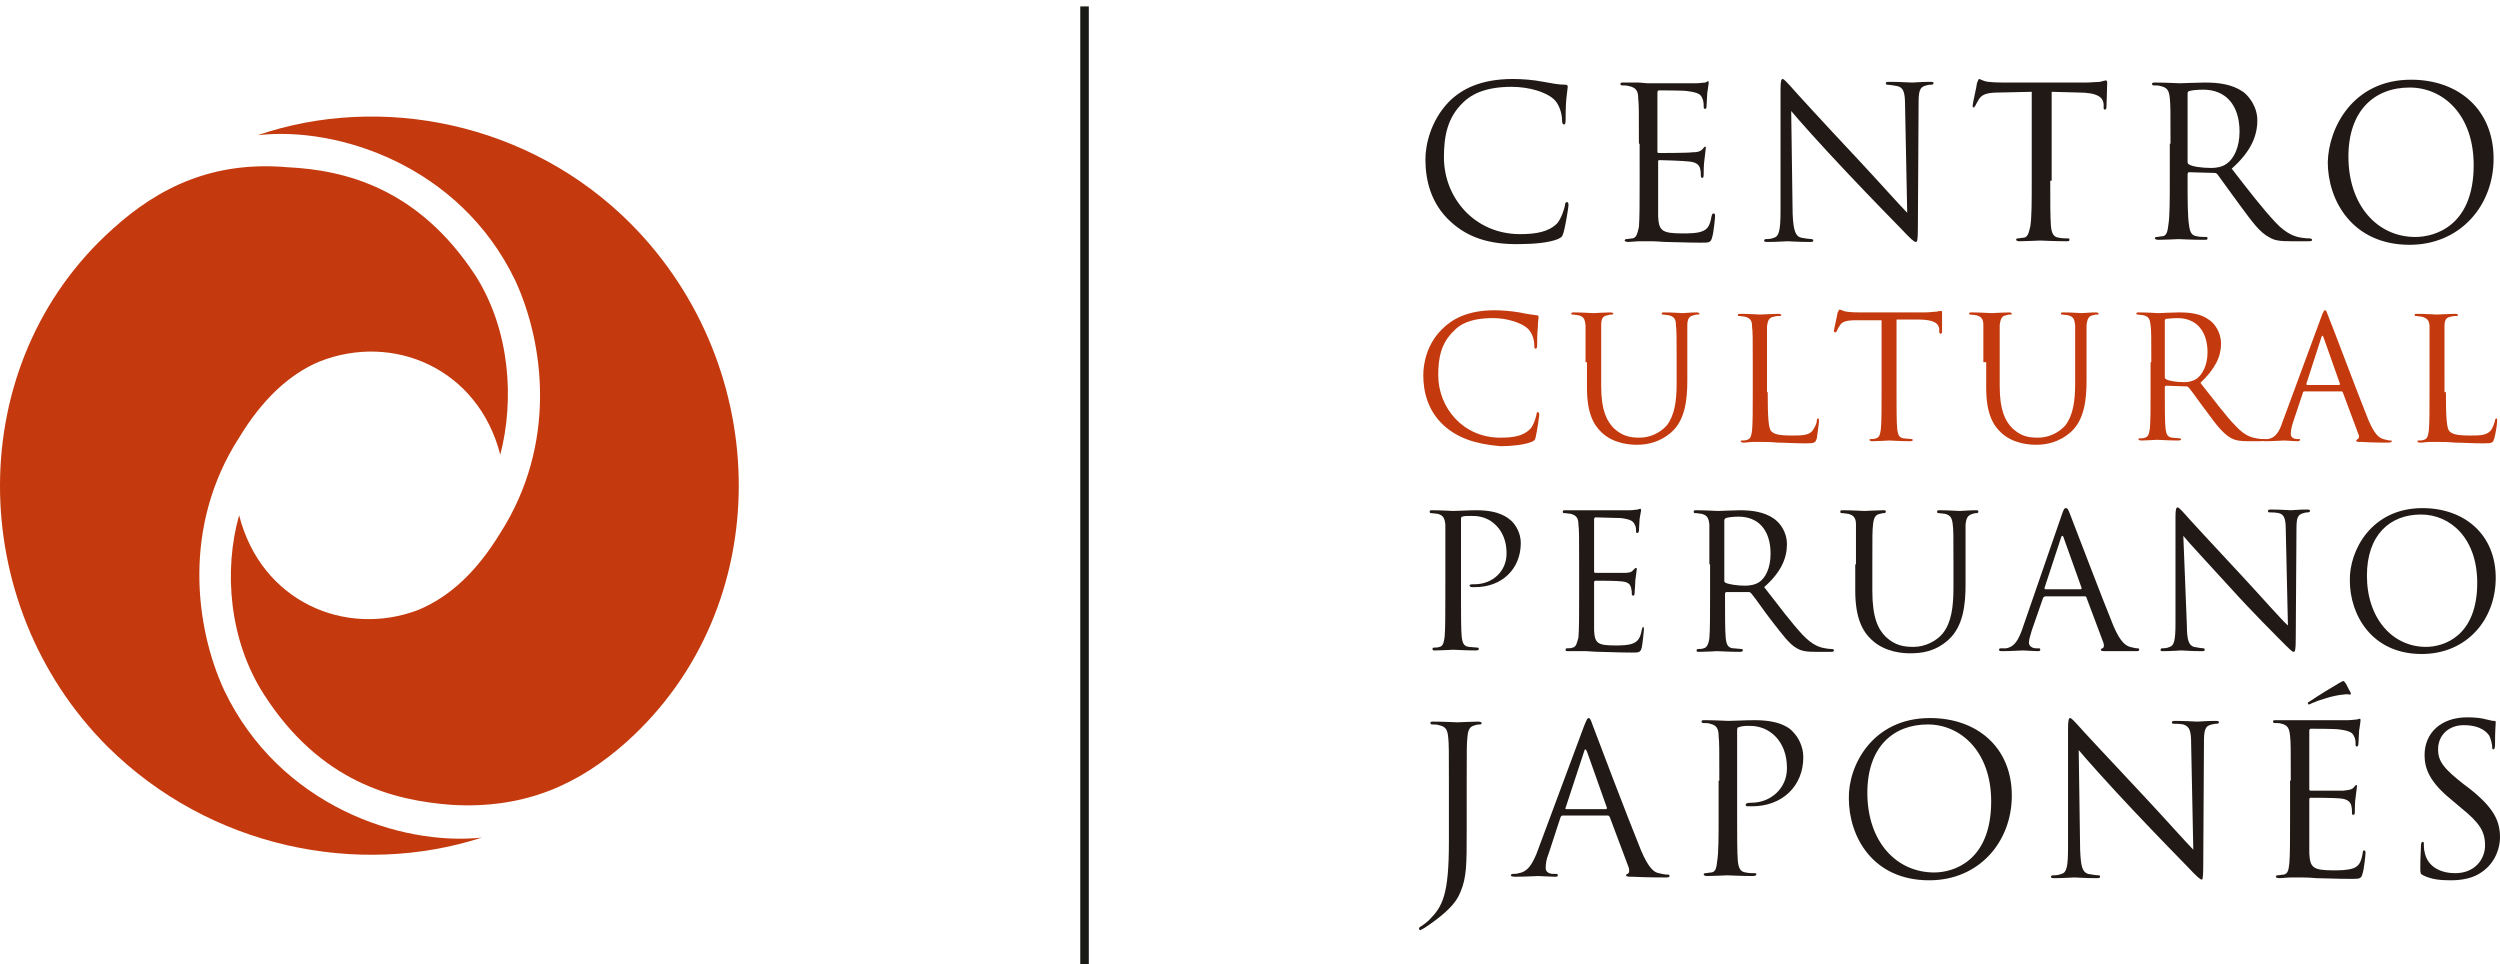 <?xml version="1.0" encoding="utf-8"?>
<!-- Generator: Adobe Illustrator 22.1.0, SVG Export Plug-In . SVG Version: 6.00 Build 0)  -->
<svg version="1.1" id="Capa_1" xmlns="http://www.w3.org/2000/svg" xmlns:xlink="http://www.w3.org/1999/xlink" x="0px" y="0px"
	 viewBox="0 0 351.3 135.5" style="enable-background:new 0 0 351.3 135.5;" xml:space="preserve">
<style type="text/css">
	.st0{fill:#211915;}
	.st1{fill:#C43A0E;}
	.st2{fill-rule:evenodd;clip-rule:evenodd;fill:#C43A0E;}
	.st3{fill:#191C16;}
</style>
<g>
	<g>
		<g>
			<path class="st0" d="M203.9,31.2c-2.9-2.6-3.6-6-3.6-8.8c0-2,0.7-5.4,3.3-8.1c1.8-1.8,4.5-3.2,9-3.2c1.2,0,2.8,0.1,4.3,0.4
				c1.1,0.2,2.1,0.4,3,0.4c0.3,0,0.4,0.1,0.4,0.3c0,0.2-0.1,0.6-0.2,1.7c-0.1,1-0.1,2.6-0.1,3c0,0.4-0.1,0.6-0.2,0.6
				c-0.2,0-0.3-0.2-0.3-0.6c0-1.1-0.5-2.4-1.2-3c-1-0.9-3.3-1.7-5.9-1.7c-3.9,0-5.8,1.2-6.8,2.2c-2.2,2.1-2.7,4.7-2.7,7.7
				c0,5.7,4.3,10.8,10.7,10.8c2.2,0,4-0.3,5.2-1.5c0.6-0.7,1-2,1.1-2.5c0-0.3,0.1-0.5,0.3-0.5c0.2,0,0.2,0.2,0.2,0.5
				c0,0.2-0.4,2.8-0.7,3.8c-0.2,0.6-0.2,0.6-0.8,0.9c-1.2,0.5-3.4,0.7-5.3,0.7C209.2,34.4,206.2,33.3,203.9,31.2z"/>
			<path class="st0" d="M230.3,20.2c0-4.6,0-5.5-0.1-6.4c0-1-0.3-1.5-1.3-1.7c-0.3-0.1-0.7-0.1-1-0.1c-0.1,0-0.2-0.1-0.2-0.2
				c0-0.2,0.1-0.2,0.5-0.2c0.7,0,1.5,0,2.1,0l1.2,0.1c0.2,0,6.1,0,6.8,0c0.6,0,1-0.1,1.3-0.1c0.2,0,0.3-0.2,0.4-0.2
				c0.1,0,0.1,0.1,0.1,0.3c0,0.2-0.1,0.6-0.2,1.4c0,0.3-0.1,1.6-0.1,1.9c0,0.2-0.1,0.3-0.2,0.3c-0.2,0-0.2-0.2-0.2-0.4
				c0-0.2,0-0.7-0.2-1.1c-0.2-0.5-0.5-0.8-2.1-1c-0.5-0.1-3.7-0.1-4-0.1c-0.1,0-0.2,0.1-0.2,0.3v8.2c0,0.2,0,0.3,0.2,0.3
				c0.4,0,4,0,4.7-0.1c0.7,0,1.1-0.1,1.4-0.4c0.2-0.2,0.3-0.4,0.4-0.4c0.1,0,0.1,0.1,0.1,0.2c0,0.2-0.1,0.7-0.2,1.7
				c-0.1,0.6-0.1,1.7-0.1,1.9c0,0.3,0,0.6-0.2,0.6c-0.1,0-0.2-0.1-0.2-0.3c0-0.3,0-0.6-0.1-1c-0.1-0.4-0.4-0.9-1.5-1
				c-0.8-0.1-3.7-0.2-4.2-0.2c-0.2,0-0.2,0.1-0.2,0.2v2.6c0,1,0,4.4,0,5.1c0.1,2,0.5,2.4,3.4,2.4c0.8,0,2.1,0,2.8-0.3
				c0.8-0.3,1.1-0.9,1.3-2.1c0.1-0.3,0.1-0.4,0.3-0.4c0.2,0,0.2,0.2,0.2,0.4c0,0.2-0.2,2.3-0.4,2.9c-0.2,0.8-0.4,0.8-1.6,0.8
				c-2.2,0-3.8-0.1-5-0.1c-1.2-0.1-1.9-0.1-2.3-0.1c-0.1,0-0.6,0-1.2,0c-0.6,0-1.3,0.1-1.7,0.1c-0.3,0-0.5-0.1-0.5-0.2
				c0-0.1,0.1-0.2,0.2-0.2c0.3,0,0.6-0.1,0.9-0.1c0.6-0.1,0.7-0.8,0.9-1.6c0.1-1.2,0.1-3.6,0.1-6.4V20.2z"/>
			<path class="st0" d="M251.9,30c0.1,2.4,0.4,3.2,1.2,3.4c0.5,0.1,1.2,0.2,1.5,0.2c0.1,0,0.2,0.1,0.2,0.2c0,0.2-0.2,0.2-0.5,0.2
				c-1.7,0-2.9-0.1-3.1-0.1c-0.3,0-1.5,0.1-2.8,0.1c-0.3,0-0.5,0-0.5-0.2c0-0.1,0.1-0.2,0.2-0.2c0.2,0,0.8,0,1.2-0.2
				c0.7-0.2,0.9-1.1,0.9-3.8l0-17c0-1.2,0.1-1.5,0.3-1.5c0.2,0,0.7,0.6,1,0.9c0.4,0.5,4.8,5.3,9.4,10.2c2.9,3.1,6.2,6.8,7.1,7.7
				l-0.3-15c0-1.9-0.2-2.6-1.1-2.8c-0.5-0.1-1.2-0.2-1.4-0.2c-0.2,0-0.2-0.1-0.2-0.2c0-0.2,0.2-0.2,0.6-0.2c1.3,0,2.7,0.1,3.1,0.1
				c0.3,0,1.3-0.1,2.5-0.1c0.3,0,0.5,0,0.5,0.2c0,0.1-0.1,0.2-0.3,0.2c-0.1,0-0.4,0-0.7,0.1c-1,0.2-1.1,0.9-1.1,2.6l-0.1,17.3
				c0,2-0.1,2.1-0.3,2.1c-0.2,0-0.6-0.3-2.1-1.9c-0.3-0.3-4.6-4.7-7.7-8c-3.5-3.7-6.8-7.4-7.7-8.5L251.9,30z"/>
			<path class="st0" d="M288.1,25.4c0,2.8,0,5.2,0.1,6.4c0.1,0.9,0.3,1.5,1.1,1.6c0.4,0.1,1.1,0.1,1.3,0.1c0.2,0,0.2,0.1,0.2,0.2
				c0,0.2-0.1,0.2-0.5,0.2c-1.6,0-3.5-0.1-3.6-0.1c-0.2,0-2,0.1-2.9,0.1c-0.3,0-0.5-0.1-0.5-0.2c0-0.1,0.1-0.2,0.2-0.2
				c0.3,0,0.6-0.1,0.9-0.1c0.6-0.1,0.7-0.8,0.9-1.6c0.2-1.2,0.2-3.6,0.2-6.4V12.9l-4.4,0.1c-1.8,0-2.5,0.2-3,0.9
				c-0.3,0.5-0.4,0.7-0.5,0.9c-0.1,0.2-0.2,0.3-0.3,0.3c-0.1,0-0.1-0.1-0.1-0.3c0-0.3,0.6-2.8,0.6-3.1c0.1-0.2,0.2-0.6,0.3-0.6
				c0.2,0,0.5,0.3,1.3,0.4c0.9,0.1,2,0.1,2.3,0.1H293c0.9,0,1.6-0.1,2.1-0.1c0.4-0.1,0.7-0.2,0.8-0.2c0.2,0,0.2,0.2,0.2,0.4
				c0,0.9-0.1,2.9-0.1,3.3c0,0.3-0.1,0.4-0.2,0.4c-0.2,0-0.2-0.1-0.2-0.5l0-0.3c-0.1-0.9-0.8-1.6-3.6-1.6l-3.7-0.1V25.4z"/>
			<path class="st0" d="M305,20.2c0-4.6,0-5.5-0.1-6.4c-0.1-1-0.3-1.5-1.3-1.7c-0.2-0.1-0.7-0.1-1-0.1c-0.1,0-0.2-0.1-0.2-0.2
				c0-0.2,0.2-0.2,0.5-0.2c1.3,0,3.2,0.1,3.4,0.1c0.3,0,2.6-0.1,3.5-0.1c1.9,0,3.8,0.2,5.4,1.3c0.7,0.5,2,2,2,4
				c0,2.2-0.9,4.4-3.6,6.8c2.4,3.1,4.4,5.7,6.2,7.6c1.6,1.7,2.9,2,3.6,2.1c0.6,0.1,1,0.1,1.2,0.1c0.1,0,0.3,0.1,0.3,0.2
				c0,0.2-0.2,0.2-0.7,0.2H322c-1.7,0-2.4-0.1-3.2-0.6c-1.3-0.7-2.3-2.1-4-4.4c-1.2-1.6-2.6-3.6-3.2-4.4c-0.1-0.1-0.2-0.2-0.4-0.2
				l-3.6-0.1c-0.1,0-0.2,0.1-0.2,0.3v0.7c0,2.8,0,5.2,0.2,6.4c0.1,0.9,0.3,1.5,1.1,1.6c0.4,0.1,1.1,0.1,1.3,0.1
				c0.2,0,0.2,0.1,0.2,0.2c0,0.2-0.1,0.2-0.5,0.2c-1.6,0-3.5-0.1-3.6-0.1c0,0-1.9,0.1-2.8,0.1c-0.3,0-0.5-0.1-0.5-0.2
				c0-0.1,0.1-0.2,0.2-0.2c0.3,0,0.6-0.1,0.9-0.1c0.6-0.1,0.7-0.8,0.8-1.6c0.2-1.2,0.2-3.6,0.2-6.4V20.2z M307.4,22.8
				c0,0.1,0.1,0.3,0.2,0.3c0.4,0.3,1.8,0.5,3.1,0.5c0.7,0,1.5-0.1,2.2-0.6c1-0.7,1.8-2.3,1.8-4.5c0-3.7-1.9-5.9-5.1-5.9
				c-0.9,0-1.7,0.1-2,0.2c-0.2,0.1-0.2,0.2-0.2,0.4V22.8z"/>
			<path class="st0" d="M338.8,11.2c6.7,0,11.6,4.2,11.6,11.1c0,6.6-4.7,12.1-11.8,12.1c-8.1,0-11.5-6.3-11.5-11.6
				C327.2,18,330.6,11.2,338.8,11.2z M339.4,33.3c2.7,0,8.2-1.5,8.2-10.1c0-7.1-4.3-10.9-9-10.9c-5,0-8.6,3.3-8.6,9.7
				C330,28.9,334.1,33.3,339.4,33.3z"/>
		</g>
		<g>
			<path class="st1" d="M202.9,59.8c-2.3-2.1-2.9-4.8-2.9-7.1c0-1.6,0.5-4.4,2.7-6.5c1.4-1.4,3.6-2.6,7.3-2.6c1,0,2.3,0.1,3.5,0.3
				c0.9,0.2,1.7,0.3,2.4,0.4c0.3,0,0.3,0.1,0.3,0.3c0,0.2-0.1,0.5-0.1,1.4c-0.1,0.8-0.1,2.1-0.1,2.5c0,0.4-0.1,0.5-0.2,0.5
				c-0.2,0-0.2-0.2-0.2-0.5c0-0.9-0.4-1.9-1-2.4c-0.8-0.7-2.7-1.4-4.8-1.4c-3.2,0-4.7,0.9-5.5,1.8c-1.8,1.7-2.2,3.8-2.2,6.2
				c0,4.6,3.5,8.8,8.7,8.8c1.8,0,3.2-0.2,4.2-1.2c0.5-0.5,0.8-1.6,0.9-2c0-0.3,0.1-0.4,0.2-0.4c0.1,0,0.2,0.2,0.2,0.4
				c0,0.2-0.3,2.2-0.5,3.1c-0.1,0.5-0.2,0.5-0.6,0.7c-1,0.4-2.8,0.6-4.3,0.6C207.2,62.4,204.8,61.5,202.9,59.8z"/>
			<path class="st1" d="M222.8,50.9c0-3.7,0-4.4,0-5.2c-0.1-0.8-0.2-1.2-1-1.4c-0.2,0-0.6-0.1-0.8-0.1c-0.1,0-0.2,0-0.2-0.1
				c0-0.2,0.1-0.2,0.4-0.2c1.1,0,2.5,0.1,2.7,0.1c0.2,0,1.6-0.1,2.4-0.1c0.3,0,0.4,0.1,0.4,0.2c0,0.1-0.1,0.1-0.2,0.1
				c-0.2,0-0.3,0-0.6,0.1c-0.7,0.1-0.9,0.5-0.9,1.4c0,0.8,0,1.4,0,5.2v3.4c0,3.4,0.8,4.9,1.8,5.9c1.2,1.1,2.3,1.3,3.6,1.3
				c1.5,0,2.9-0.7,3.8-1.7c1.1-1.4,1.4-3.4,1.4-5.9v-3c0-3.7,0-4.4-0.1-5.2c0-0.8-0.2-1.2-1-1.4c-0.2,0-0.6-0.1-0.8-0.1
				c-0.1,0-0.2,0-0.2-0.1c0-0.2,0.1-0.2,0.4-0.2c1.1,0,2.4,0.1,2.5,0.1c0.2,0,1.3-0.1,2-0.1c0.3,0,0.4,0.1,0.4,0.2
				c0,0.1-0.1,0.1-0.2,0.1c-0.2,0-0.3,0-0.6,0.1c-0.6,0.1-0.9,0.5-0.9,1.4c0,0.8,0,1.4,0,5.2v2.6c0,2.6-0.3,5.5-2.2,7.2
				c-1.7,1.5-3.5,1.8-4.9,1.8c-0.8,0-3.2-0.1-4.9-1.7c-1.2-1.1-2.1-2.8-2.1-6.3V50.9z"/>
			<path class="st1" d="M248.4,55.1c0,3.5,0.1,5.1,0.5,5.5c0.4,0.4,1,0.6,2.9,0.6c1.3,0,2.4,0,2.9-0.7c0.3-0.4,0.6-1,0.6-1.4
				c0-0.2,0.1-0.3,0.2-0.3c0.1,0,0.1,0.1,0.1,0.4c0,0.3-0.2,1.7-0.3,2.4c-0.2,0.6-0.3,0.7-1.5,0.7c-1.7,0-3-0.1-4-0.1
				c-1-0.1-1.7-0.1-2.4-0.1c-0.1,0-0.5,0-1,0c-0.5,0-1,0.1-1.4,0.1c-0.2,0-0.4-0.1-0.4-0.2c0-0.1,0.1-0.1,0.2-0.1
				c0.2,0,0.5,0,0.7-0.1c0.5-0.1,0.6-0.6,0.7-1.3c0.1-1,0.1-2.9,0.1-5.2v-4.2c0-3.7,0-4.4-0.1-5.2c0-0.8-0.2-1.2-1-1.4
				c-0.2,0-0.6-0.1-0.8-0.1c-0.1,0-0.2,0-0.2-0.1c0-0.2,0.1-0.2,0.4-0.2c1.1,0,2.6,0.1,2.7,0.1c0.1,0,1.9-0.1,2.6-0.1
				c0.3,0,0.4,0.1,0.4,0.2c0,0.1-0.1,0.1-0.2,0.1c-0.2,0-0.5,0-0.8,0.1c-0.7,0.1-0.9,0.5-1,1.4c0,0.8,0,1.4,0,5.2V55.1z"/>
			<path class="st1" d="M266.5,55.1c0,2.3,0,4.2,0.1,5.2c0.1,0.7,0.2,1.2,0.9,1.3c0.3,0,0.9,0.1,1.1,0.1c0.1,0,0.2,0.1,0.2,0.1
				c0,0.1-0.1,0.2-0.4,0.2c-1.3,0-2.8-0.1-2.9-0.1c-0.1,0-1.6,0.1-2.4,0.1c-0.3,0-0.4-0.1-0.4-0.2c0-0.1,0.1-0.1,0.2-0.1
				c0.2,0,0.5,0,0.7-0.1c0.5-0.1,0.6-0.6,0.7-1.3c0.1-1,0.1-2.9,0.1-5.2V45l-3.5,0c-1.5,0-2.1,0.2-2.4,0.8c-0.3,0.4-0.3,0.6-0.4,0.7
				c-0.1,0.2-0.1,0.2-0.3,0.2c0,0-0.1-0.1-0.1-0.2c0-0.2,0.5-2.3,0.5-2.5c0.1-0.2,0.2-0.5,0.3-0.5c0.2,0,0.4,0.2,1,0.3
				c0.7,0.1,1.6,0.1,1.9,0.1h9c0.8,0,1.3-0.1,1.7-0.1c0.3-0.1,0.6-0.1,0.7-0.1c0.1,0,0.1,0.1,0.1,0.3c0,0.7,0,2.4,0,2.6
				c0,0.2-0.1,0.3-0.2,0.3c-0.1,0-0.2-0.1-0.2-0.4l0-0.3c-0.1-0.7-0.6-1.3-3-1.3l-3,0V55.1z"/>
			<path class="st1" d="M278.7,50.9c0-3.7,0-4.4,0-5.2c0-0.8-0.2-1.2-1-1.4c-0.2,0-0.6-0.1-0.8-0.1c-0.1,0-0.2,0-0.2-0.1
				c0-0.2,0.1-0.2,0.4-0.2c1.1,0,2.5,0.1,2.8,0.1c0.2,0,1.6-0.1,2.4-0.1c0.3,0,0.4,0.1,0.4,0.2c0,0.1-0.1,0.1-0.2,0.1
				c-0.2,0-0.3,0-0.6,0.1c-0.6,0.1-0.8,0.5-0.9,1.4c0,0.8,0,1.4,0,5.2v3.4c0,3.4,0.8,4.9,1.8,5.9c1.2,1.1,2.2,1.3,3.6,1.3
				c1.5,0,2.9-0.7,3.8-1.7c1.1-1.4,1.4-3.4,1.4-5.9v-3c0-3.7,0-4.4,0-5.2c-0.1-0.8-0.2-1.2-1-1.4c-0.2,0-0.6-0.1-0.8-0.1
				c-0.1,0-0.2,0-0.2-0.1c0-0.2,0.1-0.2,0.4-0.2c1.1,0,2.4,0.1,2.5,0.1c0.2,0,1.3-0.1,2-0.1c0.3,0,0.4,0.1,0.4,0.2
				c0,0.1-0.1,0.1-0.2,0.1c-0.2,0-0.3,0-0.6,0.1c-0.6,0.1-0.8,0.5-0.9,1.4c0,0.8,0,1.4,0,5.2v2.6c0,2.6-0.3,5.5-2.2,7.2
				c-1.7,1.5-3.5,1.8-4.9,1.8c-0.8,0-3.2-0.1-4.9-1.7c-1.2-1.1-2.1-2.8-2.1-6.3V50.9z"/>
			<path class="st1" d="M302.3,50.9c0-3.7,0-4.4-0.1-5.2c-0.1-0.8-0.2-1.2-1-1.4c-0.2,0-0.6-0.1-0.8-0.1c-0.1,0-0.2,0-0.2-0.1
				c0-0.2,0.1-0.2,0.4-0.2c1.1,0,2.6,0.1,2.7,0.1c0.2,0,2.1-0.1,2.8-0.1c1.5,0,3.1,0.1,4.4,1.1c0.6,0.4,1.6,1.6,1.6,3.3
				c0,1.8-0.8,3.5-2.9,5.5c2,2.5,3.6,4.7,5,6.1c1.3,1.4,2.3,1.6,2.9,1.7c0.5,0.1,0.8,0.1,0.9,0.1c0.1,0,0.2,0.1,0.2,0.1
				c0,0.1-0.1,0.2-0.6,0.2H316c-1.3,0-1.9-0.1-2.6-0.5c-1-0.6-1.9-1.7-3.2-3.5c-1-1.3-2.1-2.9-2.6-3.5c-0.1-0.1-0.2-0.2-0.3-0.2
				l-2.9-0.1c-0.1,0-0.2,0.1-0.2,0.2v0.6c0,2.3,0,4.2,0.1,5.2c0.1,0.7,0.2,1.2,0.9,1.3c0.3,0,0.9,0.1,1.1,0.1c0.1,0,0.2,0.1,0.2,0.1
				c0,0.1-0.1,0.2-0.4,0.2c-1.3,0-2.8-0.1-3-0.1c0,0-1.5,0.1-2.2,0.1c-0.3,0-0.4-0.1-0.4-0.2c0-0.1,0-0.1,0.2-0.1
				c0.2,0,0.5,0,0.7-0.1c0.5-0.1,0.6-0.6,0.7-1.3c0.1-1,0.1-2.9,0.1-5.2V50.9z M304.2,53c0,0.1,0,0.2,0.2,0.3
				c0.3,0.2,1.4,0.4,2.5,0.4c0.6,0,1.2-0.1,1.8-0.5c0.8-0.6,1.5-1.9,1.5-3.7c0-3-1.6-4.8-4.2-4.8c-0.7,0-1.4,0.1-1.6,0.1
				c-0.1,0-0.2,0.1-0.2,0.3V53z"/>
			<path class="st1" d="M326.2,44.5c0.3-0.8,0.4-0.9,0.5-0.9c0.2,0,0.2,0.1,0.5,0.9c0.4,0.9,4.1,10.8,5.6,14.5
				c0.9,2.1,1.5,2.5,2.1,2.7c0.4,0.1,0.7,0.2,1,0.2c0.2,0,0.2,0,0.2,0.1c0,0.1-0.2,0.2-0.5,0.2c-0.4,0-2.1,0-3.8-0.1
				c-0.5,0-0.7,0-0.7-0.2c0-0.1,0.1-0.1,0.2-0.2c0.1,0,0.3-0.3,0.1-0.7l-2.2-5.9c-0.1-0.1-0.1-0.1-0.2-0.1h-5.2
				c-0.1,0-0.2,0.1-0.2,0.2l-1.4,4.2c-0.2,0.6-0.3,1.2-0.3,1.6c0,0.5,0.5,0.7,0.9,0.7h0.2c0.2,0,0.2,0,0.2,0.1
				c0,0.1-0.1,0.2-0.3,0.2c-0.6,0-1.6-0.1-1.9-0.1c-0.3,0-1.6,0.1-2.7,0.1c-0.3,0-0.5-0.1-0.5-0.2c0-0.1,0.1-0.1,0.2-0.1
				c0.2,0,0.5,0,0.7,0c1.1-0.2,1.6-1.1,2-2.3L326.2,44.5z M328.7,54.1c0.1,0,0.1-0.1,0.1-0.2l-2.3-6.5c-0.1-0.3-0.2-0.3-0.3,0
				l-2.1,6.5c0,0.1,0,0.2,0.1,0.2H328.7z"/>
			<path class="st1" d="M343.7,55.1c0,3.5,0.1,5.1,0.5,5.5c0.4,0.4,1,0.6,2.9,0.6c1.3,0,2.3,0,2.9-0.7c0.3-0.4,0.5-1,0.6-1.4
				c0-0.2,0.1-0.3,0.2-0.3c0.1,0,0.1,0.1,0.1,0.4c0,0.3-0.2,1.7-0.4,2.4c-0.2,0.6-0.2,0.7-1.5,0.7c-1.7,0-3-0.1-4-0.1
				c-1-0.1-1.8-0.1-2.5-0.1c-0.1,0-0.5,0-1,0c-0.5,0-1,0.1-1.4,0.1c-0.3,0-0.4-0.1-0.4-0.2c0-0.1,0.1-0.1,0.2-0.1
				c0.2,0,0.5,0,0.7-0.1c0.5-0.1,0.6-0.6,0.7-1.3c0.1-1,0.1-2.9,0.1-5.2v-4.2c0-3.7,0-4.4,0-5.2c0-0.8-0.3-1.2-1.1-1.4
				c-0.2,0-0.6-0.1-0.8-0.1c-0.1,0-0.2,0-0.2-0.1c0-0.2,0.1-0.2,0.4-0.2c1.1,0,2.6,0.1,2.7,0.1c0.1,0,1.9-0.1,2.6-0.1
				c0.3,0,0.4,0.1,0.4,0.2c0,0.1-0.1,0.1-0.2,0.1c-0.1,0-0.5,0-0.8,0.1c-0.7,0.1-0.9,0.5-0.9,1.4c0,0.8,0,1.4,0,5.2V55.1z"/>
		</g>
		<g>
			<path class="st0" d="M203.1,79.3c0-4.1,0-4.8,0-5.6c-0.1-0.9-0.3-1.3-1.1-1.5c-0.2,0-0.7-0.1-0.9-0.1c-0.1,0-0.2,0-0.2-0.2
				c0-0.2,0.1-0.2,0.4-0.2c1.2,0,2.7,0.1,2.9,0.1c0.6,0,2.1-0.1,3.3-0.1c3.3,0,4.4,1.1,4.9,1.5c0.6,0.6,1.3,1.7,1.3,3.1
				c0,3.7-2.7,6.2-6.4,6.2c-0.1,0-0.4,0-0.5,0c-0.1,0-0.3-0.1-0.3-0.2c0-0.2,0.2-0.2,0.7-0.2c2.5,0,4.5-1.8,4.5-4.3
				c0-0.9-0.1-2.6-1.5-4c-1.4-1.4-3-1.3-3.6-1.3c-0.5,0-0.9,0-1.1,0.1c-0.2,0-0.2,0.2-0.2,0.5v10.7c0,2.5,0,4.6,0.1,5.7
				c0.1,0.7,0.2,1.3,1,1.4c0.3,0,0.9,0.1,1.2,0.1c0.2,0,0.2,0.1,0.2,0.2c0,0.1-0.1,0.2-0.4,0.2c-1.4,0-3-0.1-3.2-0.1
				c-0.1,0-1.7,0.1-2.5,0.1c-0.3,0-0.4,0-0.4-0.2c0-0.1,0-0.2,0.2-0.2c0.2,0,0.5,0,0.8-0.1c0.5-0.1,0.6-0.7,0.7-1.4
				c0.1-1.1,0.1-3.2,0.1-5.7V79.3z"/>
			<path class="st0" d="M221.9,79.3c0-4.1,0-4.8-0.1-5.6c0-0.9-0.3-1.3-1.1-1.5c-0.2,0-0.6-0.1-0.9-0.1c-0.1,0-0.2,0-0.2-0.2
				c0-0.2,0.1-0.2,0.4-0.2c0.6,0,1.3,0,1.9,0l1.1,0c0.2,0,5.4,0,6,0c0.5,0,0.9-0.1,1.1-0.1c0.1,0,0.2-0.1,0.4-0.1
				c0.1,0,0.1,0.1,0.1,0.2c0,0.2-0.1,0.5-0.2,1.2c0,0.3-0.1,1.4-0.1,1.7c0,0.1-0.1,0.3-0.2,0.3c-0.2,0-0.2-0.1-0.2-0.3
				c0-0.2,0-0.6-0.2-0.9c-0.2-0.4-0.4-0.7-1.9-0.9c-0.4,0-3.3-0.1-3.6-0.1c-0.1,0-0.2,0.1-0.2,0.3v7.2c0,0.2,0,0.3,0.2,0.3
				c0.3,0,3.5,0,4.1,0c0.6,0,1-0.1,1.2-0.4c0.2-0.2,0.3-0.3,0.4-0.3c0.1,0,0.1,0.1,0.1,0.2c0,0.2-0.1,0.6-0.2,1.5
				c0,0.5-0.1,1.5-0.1,1.7c0,0.2,0,0.5-0.2,0.5c-0.1,0-0.2-0.1-0.2-0.2c0-0.3,0-0.5-0.1-0.9c-0.1-0.4-0.3-0.8-1.3-0.9
				c-0.7-0.1-3.3-0.1-3.7-0.1c-0.1,0-0.2,0.1-0.2,0.2v2.3c0,0.9,0,3.9,0,4.5c0.1,1.8,0.5,2.1,3,2.1c0.7,0,1.8,0,2.5-0.3
				c0.7-0.3,1-0.8,1.2-1.9c0.1-0.3,0.1-0.4,0.2-0.4c0.1,0,0.1,0.2,0.1,0.4c0,0.2-0.2,2-0.3,2.5c-0.2,0.7-0.4,0.7-1.4,0.7
				c-2,0-3.4-0.1-4.4-0.1c-1,0-1.6-0.1-2-0.1c-0.1,0-0.5,0-1,0c-0.5,0-1.1,0-1.5,0c-0.3,0-0.4,0-0.4-0.2c0-0.1,0-0.2,0.2-0.2
				c0.2,0,0.6,0,0.8-0.1c0.5-0.1,0.6-0.7,0.8-1.4c0.1-1.1,0.1-3.2,0.1-5.7V79.3z"/>
			<path class="st0" d="M240.2,79.3c0-4.1,0-4.8,0-5.6c-0.1-0.9-0.3-1.3-1.1-1.5c-0.2,0-0.6-0.1-0.9-0.1c-0.1,0-0.2,0-0.2-0.2
				c0-0.2,0.1-0.2,0.4-0.2c1.2,0,2.8,0.1,3,0.1c0.3,0,2.3-0.1,3.1-0.1c1.6,0,3.4,0.2,4.8,1.2c0.7,0.5,1.8,1.7,1.8,3.6
				c0,1.9-0.8,3.9-3.2,6c2.1,2.7,3.9,5.1,5.4,6.7c1.4,1.5,2.5,1.8,3.2,1.9c0.5,0.1,0.9,0.1,1,0.1c0.1,0,0.2,0.1,0.2,0.2
				c0,0.2-0.2,0.2-0.6,0.2h-1.8c-1.5,0-2.1-0.1-2.8-0.5c-1.1-0.6-2-1.9-3.5-3.8c-1.1-1.4-2.3-3.2-2.9-3.9c-0.1-0.1-0.2-0.2-0.3-0.2
				l-3.2,0c-0.1,0-0.2,0.1-0.2,0.2v0.6c0,2.5,0,4.6,0.1,5.7c0.1,0.7,0.2,1.3,1,1.4c0.4,0,0.9,0.1,1.2,0.1c0.2,0,0.2,0.1,0.2,0.2
				c0,0.1-0.1,0.2-0.4,0.2c-1.4,0-3.1-0.1-3.2-0.1c0,0-1.7,0.1-2.5,0.1c-0.3,0-0.4,0-0.4-0.2c0-0.1,0.1-0.2,0.2-0.2
				c0.2,0,0.6,0,0.8-0.1c0.5-0.1,0.7-0.7,0.8-1.4c0.1-1.1,0.1-3.2,0.1-5.7V79.3z M242.3,81.6c0,0.1,0,0.2,0.2,0.3
				c0.4,0.2,1.6,0.4,2.7,0.4c0.6,0,1.4-0.1,2-0.5c0.9-0.6,1.6-2,1.6-4c0-3.3-1.7-5.2-4.5-5.2c-0.8,0-1.5,0.1-1.8,0.2
				c-0.1,0.1-0.2,0.2-0.2,0.3V81.6z"/>
			<path class="st0" d="M260.8,79.3c0-4.1,0-4.8,0-5.6c0-0.9-0.3-1.3-1.1-1.5c-0.2,0-0.6-0.1-0.9-0.1c-0.1,0-0.2,0-0.2-0.2
				c0-0.2,0.1-0.2,0.4-0.2c1.2,0,2.8,0.1,3,0.1c0.2,0,1.8-0.1,2.6-0.1c0.3,0,0.4,0,0.4,0.2c0,0.1-0.1,0.2-0.2,0.2
				c-0.2,0-0.3,0-0.6,0.1c-0.7,0.1-0.9,0.6-1,1.5c-0.1,0.8-0.1,1.6-0.1,5.6V83c0,3.8,0.8,5.4,1.9,6.5c1.3,1.2,2.5,1.4,3.9,1.4
				c1.6,0,3.2-0.8,4.1-1.9c1.2-1.5,1.5-3.7,1.5-6.4v-3.3c0-4.1,0-4.8-0.1-5.6c-0.1-0.9-0.3-1.3-1.1-1.5c-0.2,0-0.7-0.1-0.9-0.1
				c-0.1,0-0.2,0-0.2-0.2c0-0.2,0.1-0.2,0.4-0.2c1.2,0,2.6,0.1,2.8,0.1c0.2,0,1.4-0.1,2.2-0.1c0.3,0,0.4,0,0.4,0.2
				c0,0.1-0.1,0.2-0.2,0.2c-0.2,0-0.3,0-0.6,0.1c-0.7,0.2-0.9,0.6-1,1.5c0,0.8,0,1.6,0,5.6v2.8c0,2.8-0.3,5.9-2.4,7.8
				c-1.9,1.7-3.8,1.9-5.4,1.9c-0.9,0-3.5-0.1-5.4-1.9c-1.3-1.2-2.3-3.1-2.3-6.9V79.3z"/>
			<path class="st0" d="M289.7,72.4c0.3-0.9,0.4-1,0.6-1c0.2,0,0.3,0.1,0.6,0.9c0.4,1,4.5,11.8,6.1,15.7c1,2.3,1.7,2.7,2.3,2.9
				c0.4,0.1,0.8,0.2,1,0.2c0.2,0,0.3,0,0.3,0.2c0,0.2-0.2,0.2-0.5,0.2c-0.4,0-2.3,0-4.1,0c-0.5,0-0.8,0-0.8-0.2
				c0-0.1,0.1-0.1,0.2-0.2c0.2,0,0.3-0.3,0.2-0.7l-2.4-6.4c0-0.1-0.1-0.2-0.2-0.2h-5.6c-0.1,0-0.2,0.1-0.3,0.2l-1.6,4.6
				c-0.2,0.7-0.4,1.3-0.4,1.7c0,0.5,0.5,0.8,1,0.8h0.3c0.2,0,0.3,0,0.3,0.2c0,0.2-0.2,0.2-0.4,0.2c-0.6,0-1.7-0.1-2-0.1
				c-0.3,0-1.7,0.1-2.9,0.1c-0.3,0-0.5,0-0.5-0.2c0-0.1,0.1-0.2,0.2-0.2c0.2,0,0.5,0,0.8,0c1.2-0.2,1.7-1.2,2.2-2.5L289.7,72.4z
				 M292.4,82.8c0.1,0,0.1-0.1,0.1-0.2l-2.5-7c-0.1-0.4-0.3-0.4-0.4,0l-2.3,7c0,0.1,0,0.2,0.1,0.2H292.4z"/>
			<path class="st0" d="M307.3,87.9c0,2.1,0.3,2.8,1,3c0.5,0.1,1.1,0.2,1.3,0.2c0.1,0,0.2,0,0.2,0.2c0,0.2-0.1,0.2-0.5,0.2
				c-1.5,0-2.5-0.1-2.8-0.1c-0.2,0-1.3,0.1-2.5,0.1c-0.3,0-0.4,0-0.4-0.2c0-0.1,0.1-0.2,0.2-0.2c0.2,0,0.7,0,1.1-0.2
				c0.6-0.2,0.8-0.9,0.8-3.3l0-15c0-1,0.1-1.3,0.3-1.3c0.2,0,0.7,0.6,0.9,0.8c0.4,0.5,4.3,4.7,8.3,9c2.6,2.8,5.4,6,6.3,6.8
				l-0.3-13.3c0-1.7-0.2-2.3-1-2.5c-0.5-0.1-1.1-0.1-1.3-0.1c-0.2,0-0.2-0.1-0.2-0.2c0-0.2,0.2-0.2,0.5-0.2c1.2,0,2.4,0.1,2.7,0.1
				c0.3,0,1.1-0.1,2.2-0.1c0.3,0,0.5,0,0.5,0.2c0,0.1-0.1,0.2-0.3,0.2c-0.1,0-0.3,0-0.6,0.1c-0.9,0.2-1,0.8-1,2.3l-0.1,15.3
				c0,1.7-0.1,1.9-0.3,1.9c-0.2,0-0.5-0.3-1.9-1.7c-0.3-0.3-4.1-4.1-6.8-7.1c-3-3.3-6-6.5-6.8-7.5L307.3,87.9z"/>
			<path class="st0" d="M340.4,71.4c5.9,0,10.3,3.7,10.3,9.8c0,5.9-4.1,10.7-10.4,10.7c-7.1,0-10.1-5.6-10.1-10.3
				C330.1,77.4,333.2,71.4,340.4,71.4z M340.9,90.9c2.4,0,7.2-1.4,7.2-9c0-6.3-3.8-9.6-7.9-9.6c-4.4,0-7.6,2.9-7.6,8.6
				C332.6,86.9,336.2,90.9,340.9,90.9z"/>
		</g>
		<g>
			<path class="st0" d="M206.1,116.8c0,4.7,0,6.5-0.9,8.6c-0.6,1.5-1.9,2.8-4.3,4.5c-0.4,0.3-0.9,0.6-1.1,0.7
				c-0.1,0-0.1,0.1-0.2,0.1c-0.1,0-0.2-0.1-0.2-0.2c0-0.2,0.2-0.3,0.4-0.4c0.3-0.2,0.8-0.6,1-0.8c1.9-1.9,2.8-3.5,2.8-11v-8.4
				c0-4.5,0-5.4-0.1-6.3c-0.1-1-0.3-1.5-1.3-1.7c-0.2-0.1-0.7-0.1-1-0.1c-0.1,0-0.2-0.1-0.2-0.2c0-0.2,0.1-0.2,0.5-0.2
				c1.3,0,3.1,0.1,3.3,0.1c0.2,0,2-0.1,2.9-0.1c0.3,0,0.5,0.1,0.5,0.2c0,0.1-0.1,0.2-0.2,0.2c-0.2,0-0.4,0-0.7,0.1
				c-0.8,0.2-1,0.6-1.1,1.7c-0.1,0.9-0.1,1.8-0.1,6.3V116.8z"/>
			<path class="st0" d="M222.6,102c0.4-1,0.5-1.1,0.6-1.1c0.2,0,0.3,0.1,0.6,1c0.4,1.1,5,13.2,6.8,17.6c1.1,2.6,1.9,3.1,2.5,3.2
				c0.4,0.1,0.9,0.2,1.2,0.2c0.2,0,0.3,0,0.3,0.2c0,0.2-0.3,0.2-0.6,0.2c-0.4,0-2.6,0-4.6-0.1c-0.5,0-0.9,0-0.9-0.2
				c0-0.1,0.1-0.2,0.2-0.2c0.2-0.1,0.3-0.3,0.2-0.8l-2.7-7.2c-0.1-0.1-0.1-0.2-0.3-0.2h-6.3c-0.2,0-0.2,0.1-0.3,0.2l-1.7,5.2
				c-0.3,0.7-0.4,1.4-0.4,2c0,0.6,0.6,0.8,1.1,0.8h0.3c0.2,0,0.3,0,0.3,0.2c0,0.2-0.2,0.2-0.4,0.2c-0.7,0-2-0.1-2.3-0.1
				c-0.3,0-1.9,0.1-3.3,0.1c-0.4,0-0.6-0.1-0.6-0.2c0-0.1,0.1-0.2,0.3-0.2c0.2,0,0.6,0,0.8-0.1c1.3-0.2,1.9-1.3,2.5-2.7L222.6,102z
				 M225.7,113.7c0.1,0,0.1-0.1,0.1-0.2l-2.8-7.9c-0.2-0.4-0.3-0.4-0.4,0l-2.6,7.9c-0.1,0.1,0,0.2,0.1,0.2H225.7z"/>
			<path class="st0" d="M241.6,109.7c0-4.5,0-5.4-0.1-6.3c0-1-0.3-1.5-1.2-1.7c-0.2-0.1-0.7-0.1-1-0.1c-0.1,0-0.2-0.1-0.2-0.2
				c0-0.2,0.1-0.2,0.5-0.2c1.3,0,3.1,0.1,3.3,0.1c0.6,0,2.3-0.1,3.7-0.1c3.7,0,5,1.2,5.4,1.7c0.6,0.6,1.4,1.9,1.4,3.5
				c0,4.1-3,6.9-7.2,6.9c-0.1,0-0.5,0-0.6,0c-0.2,0-0.3-0.1-0.3-0.2c0-0.2,0.2-0.3,0.8-0.3c2.8,0,5-2.1,5-4.8c0-1-0.1-2.9-1.6-4.5
				c-1.6-1.6-3.3-1.5-4-1.5c-0.5,0-1,0.1-1.2,0.2c-0.2,0-0.2,0.3-0.2,0.5v12c0,2.8,0,5.1,0.1,6.3c0.1,0.9,0.3,1.5,1.1,1.6
				c0.4,0.1,1,0.1,1.3,0.1c0.2,0,0.2,0.1,0.2,0.2c0,0.1-0.2,0.2-0.5,0.2c-1.6,0-3.4-0.1-3.6-0.1c-0.1,0-1.9,0.1-2.8,0.1
				c-0.3,0-0.5-0.1-0.5-0.2c0-0.1,0.1-0.2,0.2-0.2c0.3,0,0.6-0.1,0.9-0.1c0.6-0.1,0.7-0.7,0.8-1.6c0.2-1.2,0.2-3.5,0.2-6.3V109.7z"
				/>
			<path class="st0" d="M271.2,100.9c6.6,0,11.5,4.1,11.5,10.9c0,6.5-4.6,11.9-11.6,11.9c-8,0-11.3-6.2-11.3-11.5
				C259.7,107.6,263.1,100.9,271.2,100.9z M271.8,122.6c2.6,0,8-1.5,8-10c0-7-4.3-10.8-8.9-10.8c-4.9,0-8.5,3.2-8.5,9.6
				C262.4,118.3,266.5,122.6,271.8,122.6z"/>
			<path class="st0" d="M292.3,119.4c0.1,2.4,0.3,3.1,1.1,3.4c0.6,0.1,1.2,0.2,1.5,0.2c0.1,0,0.2,0,0.2,0.2c0,0.2-0.2,0.2-0.5,0.2
				c-1.7,0-2.8-0.1-3.1-0.1c-0.3,0-1.5,0.1-2.8,0.1c-0.3,0-0.5,0-0.5-0.2c0-0.1,0.1-0.2,0.3-0.2c0.2,0,0.7,0,1.2-0.2
				c0.7-0.2,0.9-1,0.9-3.7l0-16.7c0-1.2,0.1-1.5,0.3-1.5c0.2,0,0.7,0.6,1,0.9c0.4,0.5,4.8,5.2,9.3,10c2.9,3.1,6.1,6.7,7,7.6
				l-0.3-14.8c0-1.9-0.2-2.5-1.1-2.8c-0.5-0.1-1.2-0.1-1.4-0.1c-0.2,0-0.2-0.1-0.2-0.2c0-0.2,0.2-0.2,0.6-0.2c1.3,0,2.7,0.1,3,0.1
				c0.3,0,1.3-0.1,2.5-0.1c0.3,0,0.5,0,0.5,0.2c0,0.1-0.1,0.2-0.3,0.2c-0.1,0-0.3,0-0.7,0.1c-1,0.2-1.1,0.9-1.1,2.6l-0.1,17.1
				c0,1.9-0.1,2.1-0.2,2.1c-0.2,0-0.6-0.3-2.1-1.9c-0.3-0.3-4.5-4.6-7.6-7.9c-3.4-3.6-6.7-7.3-7.6-8.4L292.3,119.4z"/>
			<path class="st0" d="M321.9,109.7c0-4.5,0-5.4-0.1-6.3c-0.1-1-0.3-1.5-1.2-1.7c-0.2-0.1-0.7-0.1-1-0.1c-0.1,0-0.2-0.1-0.2-0.2
				c0-0.2,0.1-0.2,0.5-0.2c0.7,0,1.5,0,2.1,0l1.2,0c0.2,0,6,0,6.7,0c0.6,0,1-0.1,1.3-0.1c0.1,0,0.2-0.1,0.4-0.1
				c0.1,0,0.1,0.1,0.1,0.3c0,0.2-0.1,0.6-0.2,1.4c0,0.3-0.1,1.6-0.1,1.9c0,0.1-0.1,0.3-0.2,0.3c-0.2,0-0.2-0.1-0.2-0.4
				c0-0.2,0-0.7-0.2-1c-0.2-0.5-0.5-0.8-2.1-1c-0.5-0.1-3.7-0.1-4-0.1c-0.1,0-0.2,0.1-0.2,0.3v8.1c0,0.2,0,0.3,0.2,0.3
				c0.4,0,4,0,4.6,0c0.7-0.1,1.1-0.1,1.4-0.4c0.2-0.2,0.3-0.4,0.4-0.4c0.1,0,0.1,0.1,0.1,0.2c0,0.2-0.1,0.7-0.2,1.6
				c-0.1,0.6-0.1,1.7-0.1,1.9c0,0.2,0,0.5-0.2,0.5c-0.2,0-0.2-0.1-0.2-0.3c0-0.3,0-0.6-0.1-1c-0.1-0.4-0.4-0.9-1.5-1
				c-0.8-0.1-3.7-0.1-4.2-0.1c-0.1,0-0.2,0.1-0.2,0.2v2.6c0,1,0,4.4,0,5c0.1,2,0.5,2.4,3.4,2.4c0.8,0,2,0,2.8-0.3
				c0.8-0.3,1.1-0.9,1.3-2.1c0-0.3,0.1-0.4,0.2-0.4c0.2,0,0.2,0.2,0.2,0.4c0,0.2-0.2,2.2-0.4,2.8c-0.2,0.8-0.4,0.8-1.6,0.8
				c-2.2,0-3.8-0.1-4.9-0.1c-1.1-0.1-1.8-0.1-2.3-0.1c-0.1,0-0.6,0-1.2,0c-0.6,0-1.3,0.1-1.7,0.1c-0.3,0-0.5-0.1-0.5-0.2
				c0-0.1,0.1-0.2,0.2-0.2c0.3,0,0.6-0.1,0.9-0.1c0.6-0.1,0.7-0.7,0.8-1.6c0.1-1.2,0.1-3.5,0.1-6.3V109.7z M330.3,97.3
				c0.1,0.3,0,0.3-0.1,0.3c-0.1,0-0.4-0.1-0.9,0c-1.4,0.1-3.5,0.8-4.4,1.2c-0.2,0.1-0.4,0.2-0.5,0.2c0,0-0.1-0.1-0.1-0.2
				c0-0.1,0-0.1,0.2-0.2c1-0.7,3.8-2.4,4-2.5c0.5-0.3,0.7-0.4,0.8-0.4c0.1,0,0.1,0.1,0.3,0.3C329.8,96.3,330,96.8,330.3,97.3z"/>
			<path class="st0" d="M340.5,123c-0.4-0.2-0.4-0.3-0.4-1.1c0-1.5,0.1-2.6,0.1-3.1c0-0.3,0.1-0.5,0.2-0.5c0.2,0,0.2,0.1,0.2,0.3
				c0,0.3,0,0.7,0.1,1.1c0.4,2.2,2.4,3,4.3,3c2.8,0,4.2-2,4.2-3.9c0-2-0.8-3.2-3.4-5.3l-1.3-1.1c-3.1-2.5-3.8-4.4-3.8-6.3
				c0-3.1,2.3-5.3,6-5.3c1.1,0,2,0.1,2.7,0.3c0.5,0.1,0.8,0.2,1,0.2c0.2,0,0.3,0,0.3,0.2c0,0.2-0.1,1.1-0.1,3.1
				c0,0.5-0.1,0.7-0.2,0.7c-0.2,0-0.2-0.1-0.2-0.4c0-0.3-0.2-1.1-0.4-1.5c-0.2-0.3-1-1.5-3.6-1.5c-2,0-3.6,1.3-3.6,3.4
				c0,1.7,0.8,2.7,3.6,4.9l0.8,0.6c3.4,2.7,4.3,4.5,4.3,6.9c0,1.2-0.5,3.4-2.5,4.8c-1.2,0.9-2.8,1.2-4.4,1.2
				C343,123.7,341.7,123.6,340.5,123z"/>
		</g>
	</g>
	<g>
		<path class="st2" d="M15.1,104.9C-5,84.8-5.3,51.1,15.8,32.2c6.6-6,14.3-9.6,24.6-8.7c8.2,0.4,18.4,3,26.4,15.2
			c4.9,7.7,5.5,17.5,3.5,25.2c-3.1-12.1-15-17.2-25.4-13.1c-4.3,1.8-8.1,5.4-11.3,10.7c-8,12.4-6.2,26.6-2.1,35.5
			c7.8,16.3,24.9,21.9,36.2,20.7C50.4,123.3,29.5,119.2,15.1,104.9z"/>
		<path class="st2" d="M88.7,31.5c20.1,20.3,20.4,53.8-0.6,72.7c-6.7,6-14.3,9.5-24.6,8.9c-8.2-0.6-18.5-3.2-26.4-15.5
			c-4.9-7.6-5.7-17.4-3.5-25.2c3.1,12.2,15,17.2,25.2,13.3c4.5-1.9,8.2-5.4,11.5-10.8c8-12.5,6.2-26.6,2.1-35.5
			c-7.8-16.2-25-21.7-36.2-20.4C53.4,13.1,74.4,17.1,88.7,31.5z"/>
	</g>
	<rect x="151.8" y="0.9" class="st3" width="1.2" height="134.6"/>
</g>
</svg>

